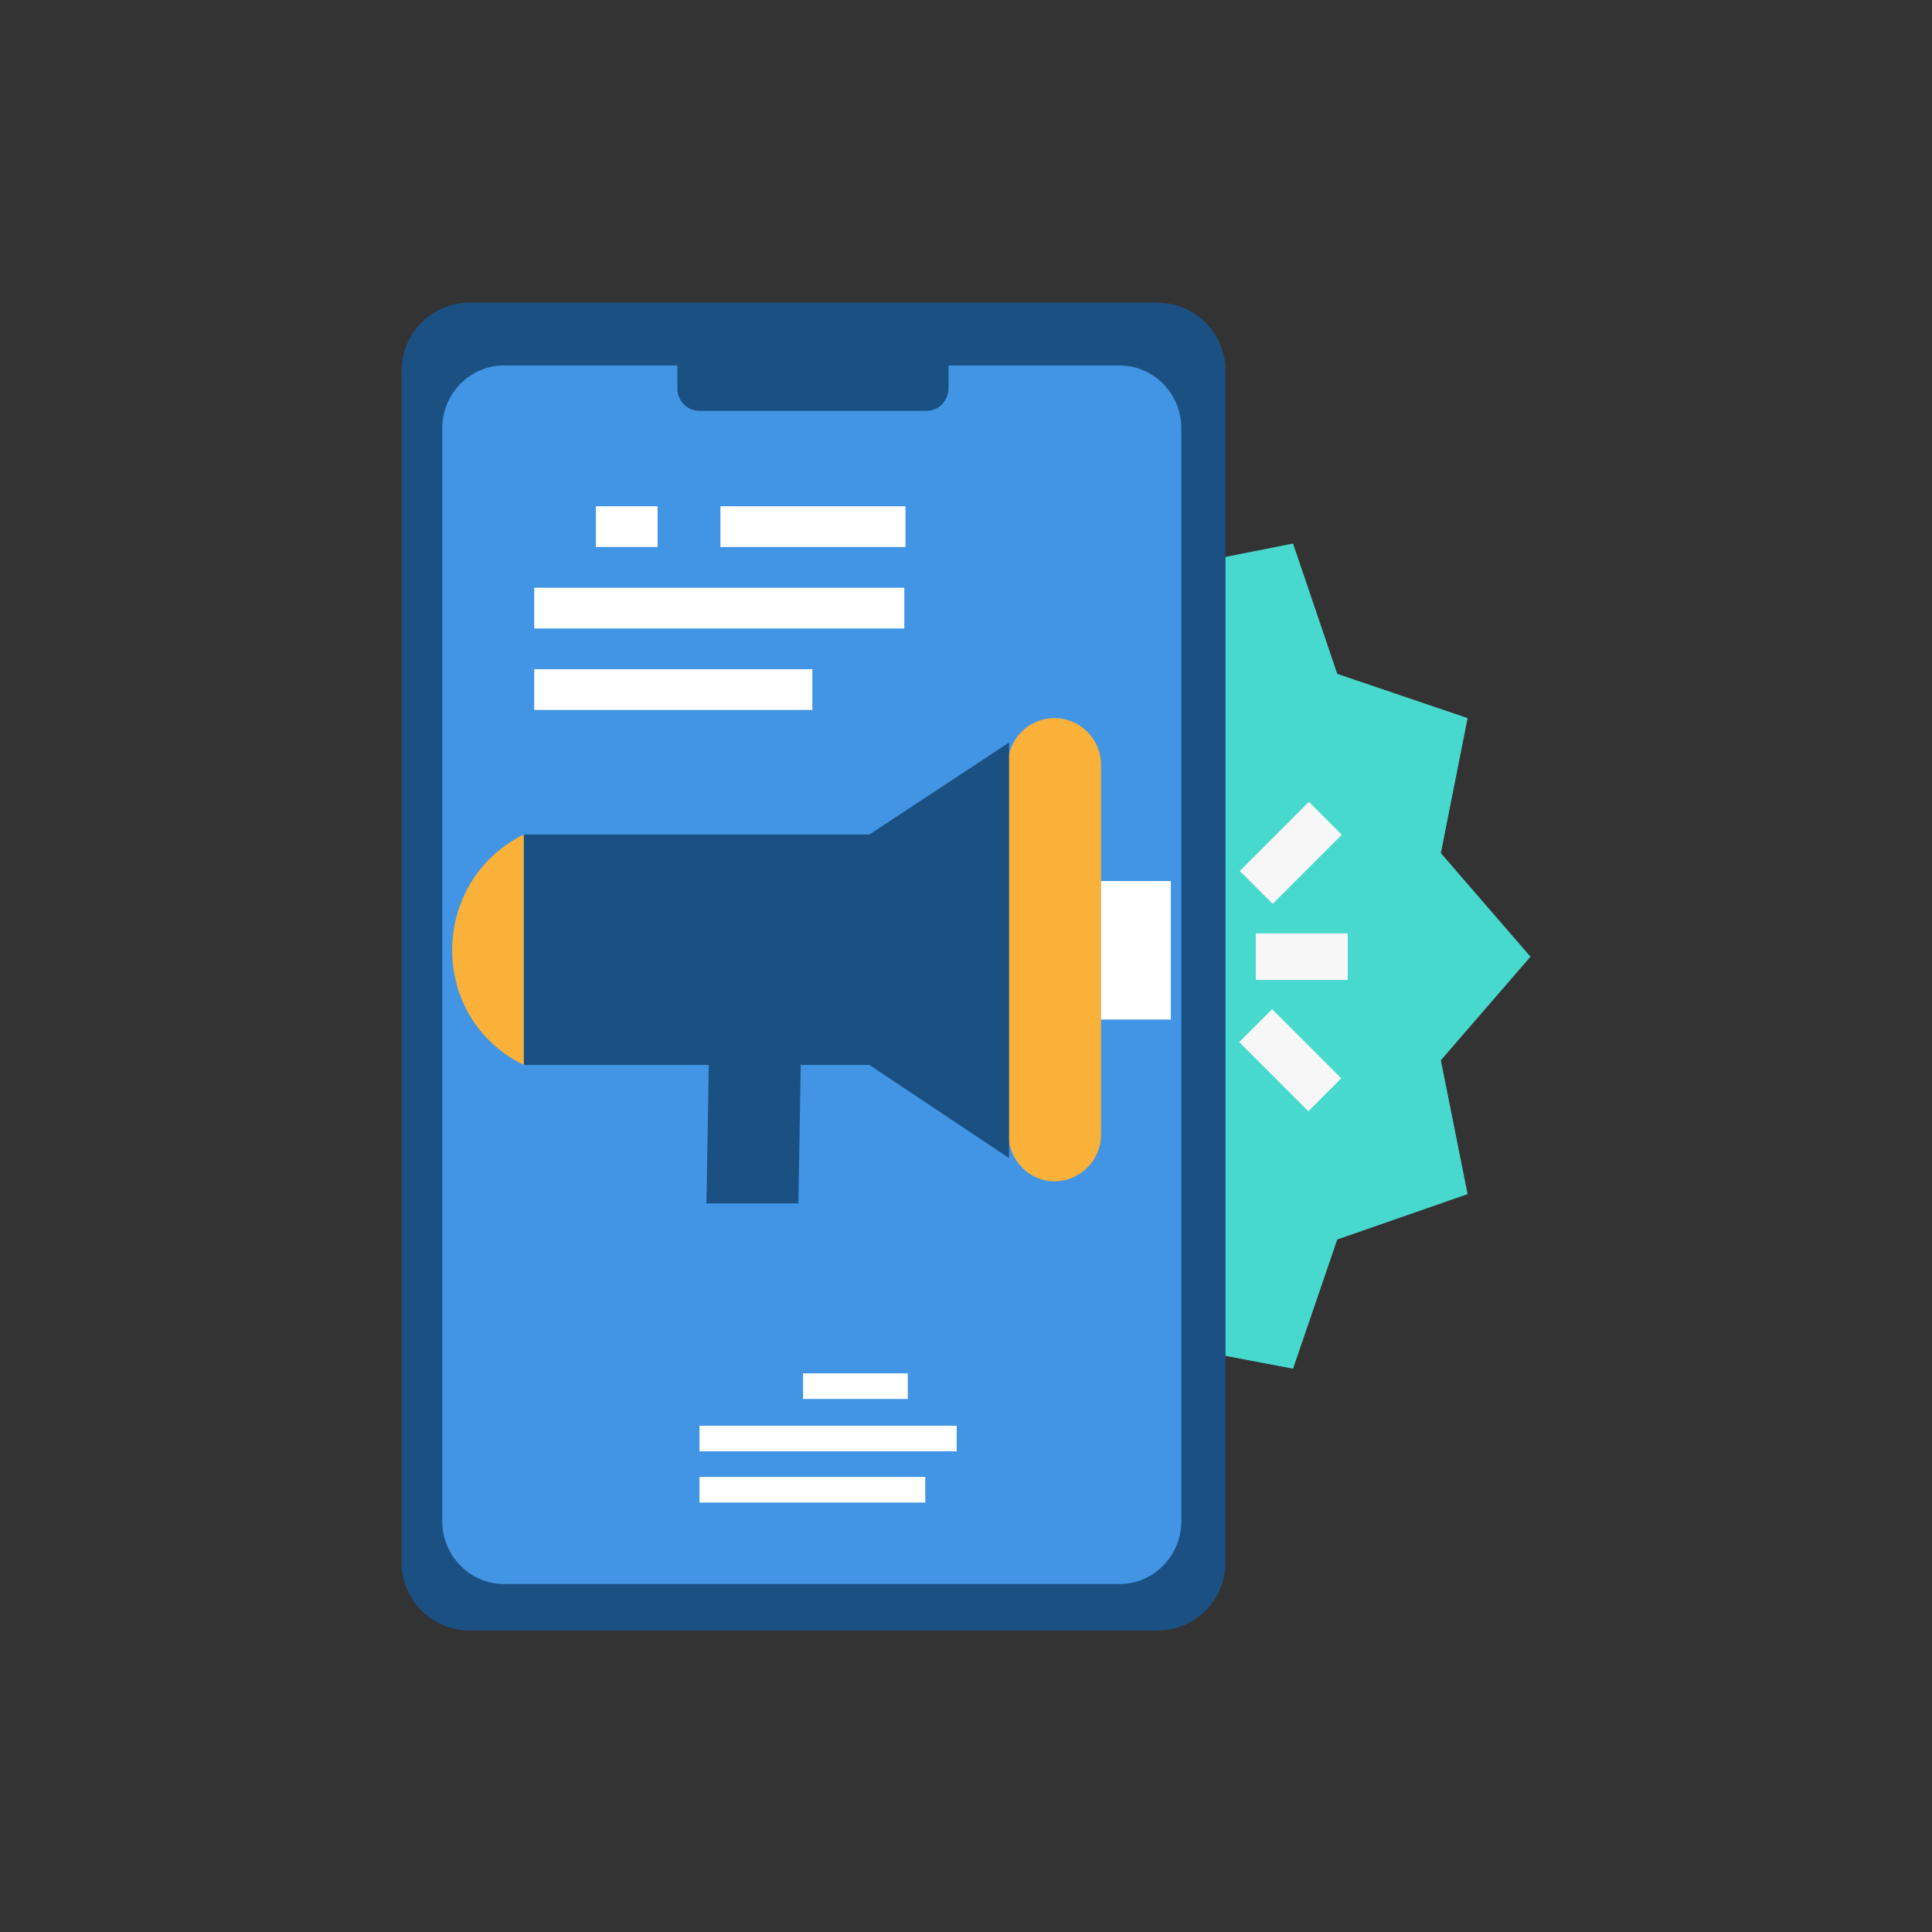 <?xml version="1.0" encoding="utf-8"?>
<!-- Generator: Adobe Illustrator 19.1.0, SVG Export Plug-In . SVG Version: 6.00 Build 0)  -->
<svg version="1.1" xmlns="http://www.w3.org/2000/svg" xmlns:xlink="http://www.w3.org/1999/xlink" x="0px" y="0px"
	 viewBox="0 0 166 166" style="enable-background:new 0 0 166 166;" xml:space="preserve">
<rect x="0" y="0" width="166" height="166" fill="#333333" stroke="none"/>
<style type="text/css">
	.st0{display:none;fill:none;stroke:#FFFFFF;stroke-miterlimit:10;}
	.st1{display:none;}
	.st2{display:inline;fill:#A2C72A;}
	.st3{display:inline;}
	.st4{fill:#F2F2F2;}
	.st5{fill:#A2C72A;}
	.st6{fill:#FFFFFF;}
	.st7{display:none;opacity:0.85;}
	.st8{display:none;opacity:0.8;}
	.st9{display:inline;fill:#443536;}
	.st10{display:inline;fill:none;stroke:#443536;stroke-miterlimit:10;}
	.st11{display:none;fill:#443536;}
	.st12{fill:#443536;}
	.st13{display:inline;fill:none;stroke:#443536;stroke-width:1.217;stroke-miterlimit:10;}
	.st14{fill:#088ADA;}
	.st15{fill:#117BDD;}
	.st16{fill:#EEBF86;}
	.st17{fill:#FDE0B0;}
	.st18{fill:#1B5083;}
	.st19{fill:#DEC7A2;}
	.st20{fill:#48D9CE;}
	.st21{fill:#FEA832;}
	.st22{fill:#D19B6F;}
	.st23{fill:#4195E4;}
	.st24{fill:#F9B13A;}
	.st25{fill:#F7F7F7;}
	.st26{fill:none;}
</style>
<g id="Layer_1">
</g>
<g id="Layer_4">
</g>
<g id="Layer_3">
	<g>
		<polygon class="st20" points="131.5,82.2 123.8,91.1 126.1,102.6 114.9,106.5 111.1,117.6 99.5,115.4 90.6,123.1 81.7,115.4 
			70.2,117.6 66.3,106.5 55.2,102.6 57.4,91.1 49.7,82.2 57.4,73.3 55.2,61.7 66.3,57.9 70.2,46.7 81.7,49 90.6,41.3 99.5,49 
			111.1,46.7 114.9,57.9 126.1,61.7 123.8,73.3 		"/>
		<path class="st18" d="M40.4,26h59c3.3,0,5.9,2.6,5.9,5.9v102.3c0,3.3-2.6,5.9-5.9,5.9h-59c-3.3,0-5.9-2.6-5.9-5.9V31.9
			C34.5,28.6,37.1,26,40.4,26z"/>
		<path class="st23" d="M43.3,31.4h52.9c2.9,0,5.3,2.4,5.3,5.4v93.9c0,3-2.4,5.4-5.3,5.4H43.3c-2.9,0-5.3-2.4-5.3-5.4V36.8
			C38,33.8,40.4,31.4,43.3,31.4z"/>
		<path class="st18" d="M79.6,35.3H60.1c-1.1,0-1.9-0.9-1.9-1.9V31h23.3v2.3C81.5,34.4,80.7,35.3,79.6,35.3z"/>
		<path class="st24" d="M90.6,101.5L90.6,101.5c2.2,0,4-1.8,4-4V65.7c0-2.2-1.8-4-4-4l0,0c-2.2,0-4,1.8-4,4v31.7
			C86.7,99.7,88.4,101.5,90.6,101.5z"/>
		<polygon class="st18" points="86.7,63.8 74.7,71.7 74.7,91.5 86.7,99.5 		"/>
		<rect x="45" y="71.7" class="st18" width="29.8" height="19.8"/>
		<rect x="94.6" y="75.7" class="st6" width="6" height="11.9"/>
		<g>
			<polygon class="st18" points="68.8,91.5 68.6,103.4 60.7,103.4 60.9,91.5 			"/>
		</g>
		<path class="st24" d="M45,71.7L45,71.7c-8.2,4.1-8.2,15.8,0,19.8l0,0V71.7z"/>
		<g>
			<rect x="107.9" y="80.2" class="st25" width="7.9" height="4"/>
			
				<rect x="106.7" y="71.3" transform="matrix(0.707 -0.707 0.707 0.707 -19.323 99.861)" class="st25" width="8.4" height="4"/>
			
				<rect x="108.9" y="86.9" transform="matrix(0.707 -0.707 0.707 0.707 -31.955 105.093)" class="st25" width="4" height="8.4"/>
		</g>
		<g>
			<path class="st6" d="M60.1,122.5h22.1v2.2H60.1V122.5z"/>
			<path class="st6" d="M60.1,126.9h19.4v2.2H60.1V126.9z"/>
			<path class="st6" d="M69,118H78v2.2H69V118z"/>
			<path class="st6" d="M51.2,43.5h5.3V47h-5.3V43.5z"/>
			<path class="st6" d="M45.9,50.5h31.8V54H45.9V50.5z"/>
			<path class="st6" d="M45.9,57.5h23.9V61H45.9V57.5z"/>
			<path class="st6" d="M61.9,43.5h15.9V47H61.9V43.5z"/>
		</g>
	</g>
	<rect class="st26" width="166" height="166"/>
</g>
</svg>
